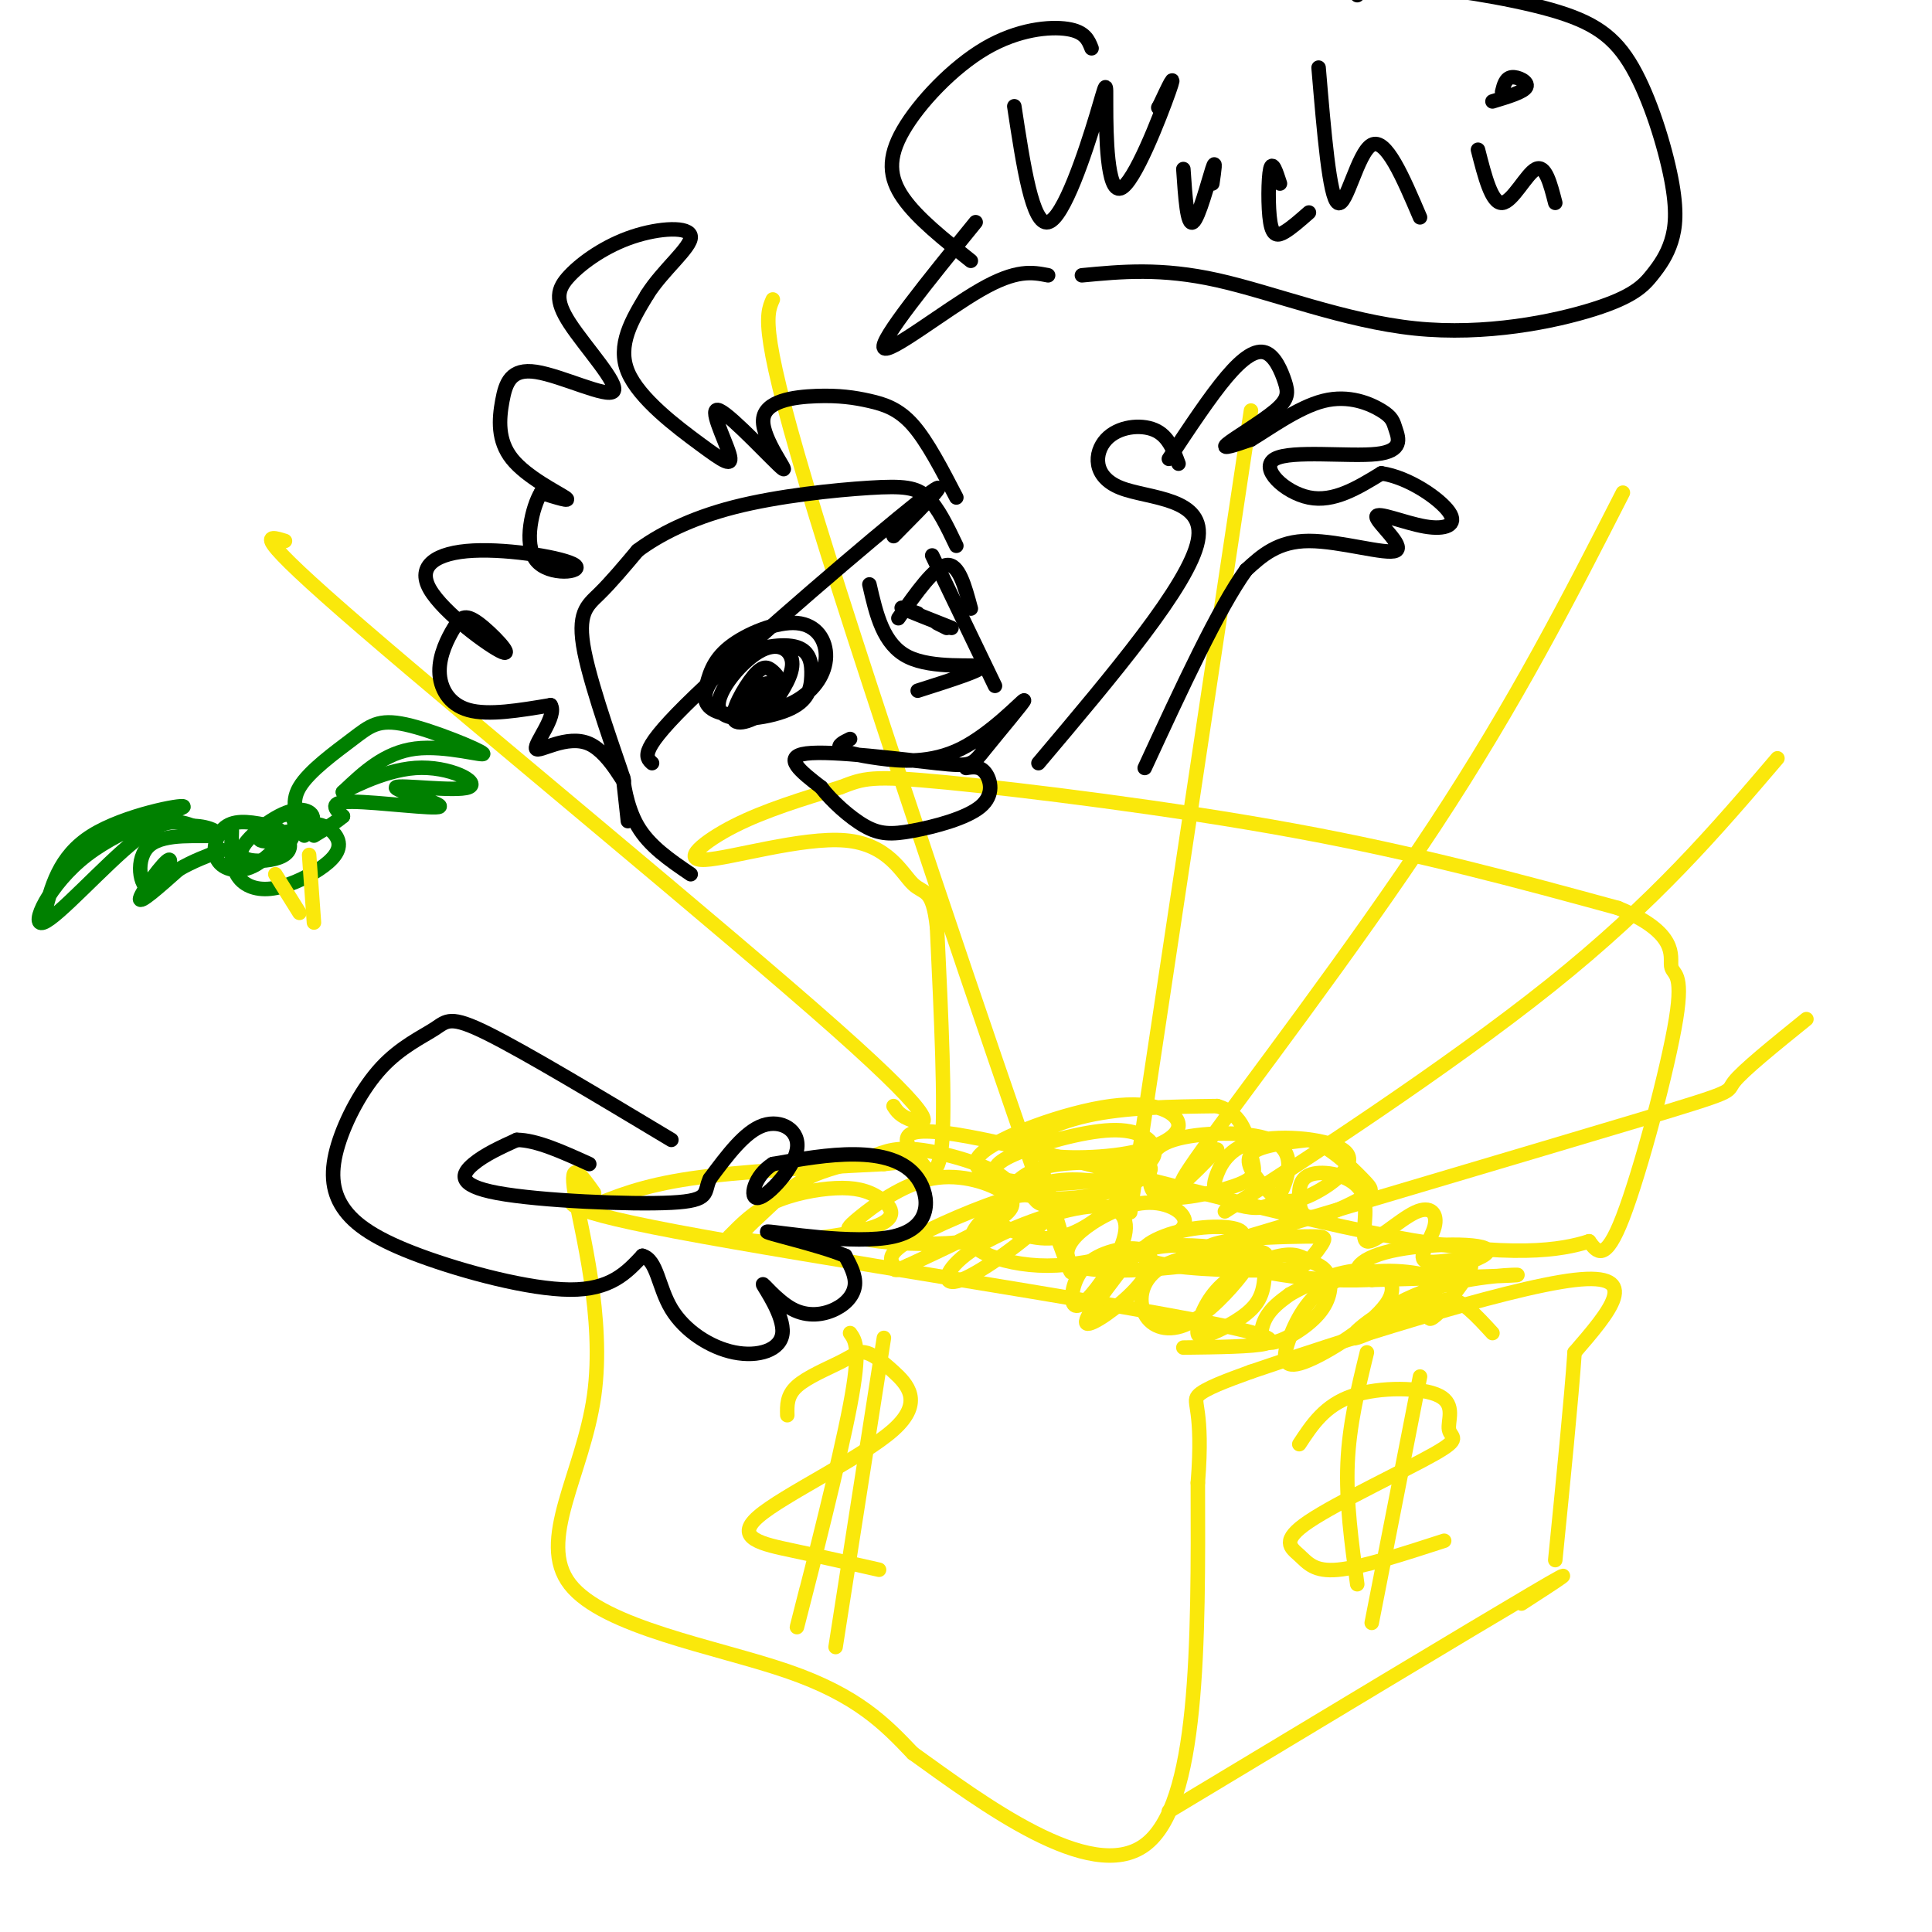 <svg viewBox='0 0 400 400' version='1.1' xmlns='http://www.w3.org/2000/svg' xmlns:xlink='http://www.w3.org/1999/xlink'><g fill='none' stroke='#fae80b' stroke-width='3' stroke-linecap='round' stroke-linejoin='round'><path d='M122,247c-4.867,1.378 -9.733,2.756 18,8c27.733,5.244 88.067,14.356 111,19c22.933,4.644 8.467,4.822 -6,5'/><path d='M123,247c-2.612,-3.691 -5.225,-7.381 -4,0c1.225,7.381 6.287,25.834 4,42c-2.287,16.166 -11.923,30.045 -5,39c6.923,8.955 30.407,12.987 45,18c14.593,5.013 20.297,11.006 26,17'/><path d='M189,363c14.222,10.200 36.778,27.200 48,19c11.222,-8.200 11.111,-41.600 11,-75'/><path d='M248,307c1.222,-15.444 -1.222,-16.556 0,-18c1.222,-1.444 6.111,-3.222 11,-5'/><path d='M259,284c16.600,-5.667 52.600,-17.333 67,-19c14.400,-1.667 7.200,6.667 0,15'/><path d='M326,280c-0.667,9.667 -2.333,26.333 -4,43'/><path d='M242,375c31.417,-18.917 62.833,-37.833 75,-45c12.167,-7.167 5.083,-2.583 -2,2'/><path d='M122,250c5.417,-2.250 10.833,-4.500 21,-6c10.167,-1.500 25.083,-2.250 40,-3'/><path d='M183,241c7.750,-0.762 7.125,-1.167 8,0c0.875,1.167 3.250,3.905 4,-4c0.750,-7.905 -0.125,-26.452 -1,-45'/><path d='M194,192c-0.915,-8.366 -2.704,-6.780 -5,-9c-2.296,-2.220 -5.100,-8.244 -14,-9c-8.900,-0.756 -23.896,3.758 -29,4c-5.104,0.242 -0.315,-3.788 6,-7c6.315,-3.212 14.158,-5.606 22,-8'/><path d='M174,163c4.893,-1.869 6.125,-2.542 22,-1c15.875,1.542 46.393,5.298 72,10c25.607,4.702 46.304,10.351 67,16'/><path d='M335,188c12.643,5.164 10.750,10.075 11,12c0.250,1.925 2.644,0.864 1,11c-1.644,10.136 -7.327,31.467 -11,41c-3.673,9.533 -5.337,7.266 -7,5'/><path d='M329,257c-5.536,1.774 -15.875,3.708 -41,-1c-25.125,-4.708 -65.036,-16.060 -84,-20c-18.964,-3.940 -16.982,-0.470 -15,3'/><path d='M189,239c-2.667,0.667 -1.833,0.833 -1,1'/><path d='M151,256c2.562,-2.599 5.123,-5.197 9,-7c3.877,-1.803 9.068,-2.810 13,-3c3.932,-0.190 6.604,0.437 9,2c2.396,1.563 4.516,4.060 -1,6c-5.516,1.940 -18.667,3.321 -24,3c-5.333,-0.321 -2.846,-2.343 0,-5c2.846,-2.657 6.053,-5.948 10,-8c3.947,-2.052 8.635,-2.865 12,-4c3.365,-1.135 5.407,-2.593 11,-2c5.593,0.593 14.736,3.238 18,6c3.264,2.762 0.650,5.641 -1,8c-1.650,2.359 -2.338,4.197 -7,5c-4.662,0.803 -13.300,0.569 -18,0c-4.700,-0.569 -5.461,-1.475 -6,-2c-0.539,-0.525 -0.857,-0.668 2,-3c2.857,-2.332 8.890,-6.852 15,-8c6.110,-1.148 12.299,1.075 15,3c2.701,1.925 1.915,3.550 -2,6c-3.915,2.450 -10.957,5.725 -18,9'/><path d='M188,262c-3.325,1.546 -2.636,0.910 -3,0c-0.364,-0.910 -1.780,-2.094 3,-5c4.780,-2.906 15.756,-7.535 21,-9c5.244,-1.465 4.756,0.234 6,1c1.244,0.766 4.221,0.597 1,4c-3.221,3.403 -12.640,10.376 -17,12c-4.360,1.624 -3.660,-2.101 2,-6c5.660,-3.899 16.281,-7.971 23,-9c6.719,-1.029 9.536,0.987 9,5c-0.536,4.013 -4.424,10.025 -7,13c-2.576,2.975 -3.839,2.915 -4,1c-0.161,-1.915 0.780,-5.684 4,-8c3.220,-2.316 8.719,-3.177 11,-2c2.281,1.177 1.345,4.394 -2,8c-3.345,3.606 -9.099,7.602 -10,7c-0.901,-0.602 3.049,-5.801 7,-11'/><path d='M232,263c2.265,-2.857 4.427,-4.498 9,-5c4.573,-0.502 11.556,0.136 15,1c3.444,0.864 3.348,1.953 1,5c-2.348,3.047 -6.948,8.051 -11,10c-4.052,1.949 -7.554,0.844 -9,-2c-1.446,-2.844 -0.834,-7.427 4,-10c4.834,-2.573 13.892,-3.134 18,-3c4.108,0.134 3.266,0.965 3,3c-0.266,2.035 0.042,5.276 -2,8c-2.042,2.724 -6.435,4.932 -9,6c-2.565,1.068 -3.304,0.995 -3,-1c0.304,-1.995 1.649,-5.913 5,-9c3.351,-3.087 8.708,-5.344 12,-6c3.292,-0.656 4.518,0.289 6,1c1.482,0.711 3.220,1.188 4,3c0.780,1.812 0.601,4.960 -2,8c-2.601,3.040 -7.623,5.972 -10,6c-2.377,0.028 -2.108,-2.849 -1,-5c1.108,-2.151 3.054,-3.575 5,-5'/><path d='M267,268c3.610,-2.127 10.137,-4.946 15,-5c4.863,-0.054 8.064,2.655 5,7c-3.064,4.345 -12.392,10.326 -17,12c-4.608,1.674 -4.495,-0.959 -3,-5c1.495,-4.041 4.371,-9.489 10,-12c5.629,-2.511 14.009,-2.085 18,-1c3.991,1.085 3.591,2.829 -1,6c-4.591,3.171 -13.375,7.767 -14,7c-0.625,-0.767 6.909,-6.899 16,-10c9.091,-3.101 19.740,-3.172 18,-3c-1.740,0.172 -15.870,0.586 -30,1'/><path d='M284,265c-5.228,-1.094 -3.298,-4.328 4,-6c7.298,-1.672 19.965,-1.783 20,0c0.035,1.783 -12.563,5.459 -25,6c-12.437,0.541 -24.715,-2.052 -30,-4c-5.285,-1.948 -3.579,-3.250 1,-4c4.579,-0.750 12.031,-0.949 16,-1c3.969,-0.051 4.453,0.046 4,1c-0.453,0.954 -1.845,2.766 -3,4c-1.155,1.234 -2.072,1.889 -9,2c-6.928,0.111 -19.867,-0.321 -24,-2c-4.133,-1.679 0.541,-4.606 6,-6c5.459,-1.394 11.703,-1.255 13,0c1.297,1.255 -2.351,3.628 -6,6'/><path d='M251,261c-5.406,1.492 -15.920,2.221 -22,2c-6.080,-0.221 -7.725,-1.392 -8,-3c-0.275,-1.608 0.821,-3.655 4,-6c3.179,-2.345 8.442,-4.990 13,-5c4.558,-0.010 8.410,2.613 7,5c-1.410,2.387 -8.083,4.536 -14,6c-5.917,1.464 -11.079,2.241 -16,2c-4.921,-0.241 -9.600,-1.502 -12,-3c-2.400,-1.498 -2.519,-3.235 0,-6c2.519,-2.765 7.676,-6.558 13,-8c5.324,-1.442 10.814,-0.534 14,0c3.186,0.534 4.068,0.692 2,3c-2.068,2.308 -7.087,6.765 -12,8c-4.913,1.235 -9.719,-0.751 -12,-2c-2.281,-1.249 -2.037,-1.759 -1,-4c1.037,-2.241 2.868,-6.212 8,-8c5.132,-1.788 13.566,-1.394 22,-1'/><path d='M237,241c3.103,0.806 -0.140,3.322 -5,5c-4.860,1.678 -11.338,2.517 -16,2c-4.662,-0.517 -7.510,-2.389 -9,-4c-1.490,-1.611 -1.623,-2.961 3,-5c4.623,-2.039 14.002,-4.769 20,-5c5.998,-0.231 8.615,2.035 9,4c0.385,1.965 -1.461,3.629 -6,5c-4.539,1.371 -11.770,2.448 -19,2c-7.230,-0.448 -14.459,-2.422 -11,-6c3.459,-3.578 17.607,-8.759 27,-10c9.393,-1.241 14.031,1.457 14,4c-0.031,2.543 -4.730,4.929 -12,6c-7.270,1.071 -17.111,0.827 -19,-1c-1.889,-1.827 4.175,-5.236 12,-7c7.825,-1.764 17.413,-1.882 27,-2'/><path d='M252,229c5.657,1.654 6.300,6.791 7,10c0.700,3.209 1.457,4.492 -2,6c-3.457,1.508 -11.127,3.242 -15,3c-3.873,-0.242 -3.949,-2.459 -4,-5c-0.051,-2.541 -0.077,-5.407 5,-7c5.077,-1.593 15.255,-1.913 20,0c4.745,1.913 4.056,6.059 3,9c-1.056,2.941 -2.478,4.679 -5,5c-2.522,0.321 -6.144,-0.773 -8,-2c-1.856,-1.227 -1.947,-2.586 -1,-5c0.947,-2.414 2.931,-5.882 9,-7c6.069,-1.118 16.223,0.115 18,3c1.777,2.885 -4.823,7.423 -9,9c-4.177,1.577 -5.932,0.194 -8,-2c-2.068,-2.194 -4.448,-5.198 -3,-7c1.448,-1.802 6.724,-2.401 12,-3'/><path d='M271,236c4.199,1.181 8.695,5.635 11,8c2.305,2.365 2.418,2.641 0,4c-2.418,1.359 -7.368,3.802 -10,4c-2.632,0.198 -2.946,-1.849 -3,-4c-0.054,-2.151 0.152,-4.407 3,-5c2.848,-0.593 8.340,0.478 10,4c1.660,3.522 -0.511,9.495 1,10c1.511,0.505 6.703,-4.459 10,-6c3.297,-1.541 4.698,0.339 4,3c-0.698,2.661 -3.496,6.101 -2,7c1.496,0.899 7.284,-0.743 9,0c1.716,0.743 -0.642,3.872 -3,7'/><path d='M301,268c-1.726,2.536 -4.542,5.375 -5,5c-0.458,-0.375 1.440,-3.964 4,-4c2.560,-0.036 5.780,3.482 9,7'/><path d='M59,112c-3.821,-1.196 -7.643,-2.393 16,18c23.643,20.393 74.750,62.375 98,83c23.250,20.625 18.643,19.893 16,19c-2.643,-0.893 -3.321,-1.946 -4,-3'/><path d='M160,62c-1.422,3.222 -2.844,6.444 9,45c11.844,38.556 36.956,112.444 47,141c10.044,28.556 5.022,11.778 0,-5'/><path d='M259,85c0.000,0.000 -25.000,166.000 -25,166'/><path d='M336,102c-11.067,21.689 -22.133,43.378 -39,69c-16.867,25.622 -39.533,55.178 -48,67c-8.467,11.822 -2.733,5.911 3,0'/><path d='M368,157c-12.644,14.822 -25.289,29.644 -47,47c-21.711,17.356 -52.489,37.244 -63,44c-10.511,6.756 -0.756,0.378 9,-6'/><path d='M374,211c-6.607,5.339 -13.214,10.679 -15,13c-1.786,2.321 1.250,1.625 -20,8c-21.250,6.375 -66.786,19.821 -84,25c-17.214,5.179 -6.107,2.089 5,-1'/><path d='M163,293c-0.054,-2.046 -0.108,-4.093 2,-6c2.108,-1.907 6.379,-3.676 9,-5c2.621,-1.324 3.592,-2.203 5,-2c1.408,0.203 3.253,1.488 6,4c2.747,2.512 6.396,6.251 0,12c-6.396,5.749 -22.837,13.509 -28,18c-5.163,4.491 0.954,5.712 7,7c6.046,1.288 12.023,2.644 18,4'/><path d='M176,276c1.133,1.578 2.267,3.156 0,15c-2.267,11.844 -7.933,33.956 -10,42c-2.067,8.044 -0.533,2.022 1,-4'/><path d='M183,277c0.000,0.000 -10.000,64.000 -10,64'/></g>
<g fill='none' stroke='#000000' stroke-width='3' stroke-linecap='round' stroke-linejoin='round'><path d='M135,158c-1.422,-1.311 -2.844,-2.622 9,-14c11.844,-11.378 36.956,-32.822 46,-40c9.044,-7.178 2.022,-0.089 -5,7'/><path d='M146,143c0.734,-3.091 1.469,-6.181 5,-9c3.531,-2.819 9.859,-5.366 14,-5c4.141,0.366 6.095,3.644 6,7c-0.095,3.356 -2.240,6.790 -6,9c-3.760,2.210 -9.136,3.197 -13,3c-3.864,-0.197 -6.215,-1.578 -6,-4c0.215,-2.422 2.997,-5.884 7,-8c4.003,-2.116 9.225,-2.885 12,-2c2.775,0.885 3.101,3.426 3,6c-0.101,2.574 -0.629,5.181 -5,7c-4.371,1.819 -12.584,2.848 -14,0c-1.416,-2.848 3.965,-9.575 8,-12c4.035,-2.425 6.724,-0.550 7,2c0.276,2.550 -1.862,5.775 -4,9'/><path d='M160,146c-2.620,2.589 -7.169,4.560 -8,3c-0.831,-1.560 2.057,-6.651 4,-9c1.943,-2.349 2.939,-1.955 4,-1c1.061,0.955 2.185,2.471 1,4c-1.185,1.529 -4.678,3.070 -6,3c-1.322,-0.070 -0.471,-1.749 1,-3c1.471,-1.251 3.563,-2.072 3,-1c-0.563,1.072 -3.782,4.036 -7,7'/><path d='M198,103c-3.012,-5.814 -6.025,-11.629 -9,-15c-2.975,-3.371 -5.914,-4.300 -9,-5c-3.086,-0.700 -6.319,-1.173 -11,-1c-4.681,0.173 -10.810,0.992 -11,5c-0.190,4.008 5.558,11.206 4,10c-1.558,-1.206 -10.423,-10.815 -13,-12c-2.577,-1.185 1.134,6.053 2,9c0.866,2.947 -1.113,1.601 -6,-2c-4.887,-3.601 -12.682,-9.457 -15,-15c-2.318,-5.543 0.841,-10.771 4,-16'/><path d='M134,61c3.189,-5.089 9.162,-9.811 9,-12c-0.162,-2.189 -6.458,-1.846 -12,0c-5.542,1.846 -10.328,5.194 -13,8c-2.672,2.806 -3.228,5.069 0,10c3.228,4.931 10.240,12.532 9,14c-1.240,1.468 -10.733,-3.195 -16,-4c-5.267,-0.805 -6.309,2.248 -7,6c-0.691,3.752 -1.032,8.202 2,12c3.032,3.798 9.438,6.942 11,8c1.562,1.058 -1.719,0.029 -5,-1'/><path d='M112,102c-1.769,2.889 -3.692,10.611 -1,14c2.692,3.389 9.998,2.444 8,1c-1.998,-1.444 -13.299,-3.388 -21,-3c-7.701,0.388 -11.800,3.107 -9,8c2.800,4.893 12.501,11.961 15,13c2.499,1.039 -2.203,-3.951 -5,-6c-2.797,-2.049 -3.688,-1.157 -5,1c-1.312,2.157 -3.046,5.581 -3,9c0.046,3.419 1.870,6.834 6,8c4.130,1.166 10.565,0.083 17,-1'/><path d='M114,146c1.433,2.160 -3.484,8.059 -3,9c0.484,0.941 6.370,-3.077 11,-1c4.630,2.077 8.004,10.247 7,7c-1.004,-3.247 -6.386,-17.913 -8,-26c-1.614,-8.087 0.539,-9.596 3,-12c2.461,-2.404 5.231,-5.702 8,-9'/><path d='M132,114c4.242,-3.188 10.848,-6.659 20,-9c9.152,-2.341 20.848,-3.553 28,-4c7.152,-0.447 9.758,-0.128 12,2c2.242,2.128 4.121,6.064 6,10'/><path d='M180,121c1.422,6.222 2.844,12.444 8,15c5.156,2.556 14.044,1.444 15,2c0.956,0.556 -6.022,2.778 -13,5'/><path d='M176,153c-1.357,0.659 -2.714,1.318 -2,2c0.714,0.682 3.499,1.387 8,2c4.501,0.613 10.719,1.132 17,-2c6.281,-3.132 12.625,-9.917 13,-10c0.375,-0.083 -5.219,6.534 -8,10c-2.781,3.466 -2.749,3.779 -10,3c-7.251,-0.779 -21.786,-2.651 -27,-2c-5.214,0.651 -1.107,3.826 3,7'/><path d='M170,163c2.115,2.782 5.904,6.237 9,8c3.096,1.763 5.500,1.833 10,1c4.500,-0.833 11.096,-2.571 14,-5c2.904,-2.429 2.115,-5.551 1,-7c-1.115,-1.449 -2.558,-1.224 -4,-1'/><path d='M215,158c15.596,-18.472 31.193,-36.944 33,-46c1.807,-9.056 -10.175,-8.695 -16,-11c-5.825,-2.305 -5.491,-7.274 -3,-10c2.491,-2.726 7.140,-3.207 10,-2c2.860,1.207 3.930,4.104 5,7'/><path d='M242,95c4.280,-6.470 8.560,-12.940 12,-17c3.440,-4.060 6.041,-5.709 8,-5c1.959,0.709 3.278,3.778 4,6c0.722,2.222 0.848,3.598 -2,6c-2.848,2.402 -8.671,5.829 -10,7c-1.329,1.171 1.835,0.085 5,-1'/><path d='M259,91c3.483,-2.046 9.691,-6.662 15,-8c5.309,-1.338 9.719,0.603 12,2c2.281,1.397 2.435,2.250 3,4c0.565,1.750 1.543,4.397 -4,5c-5.543,0.603 -17.608,-0.838 -21,1c-3.392,1.838 1.888,6.954 7,8c5.112,1.046 10.056,-1.977 15,-5'/><path d='M286,98c5.597,0.790 12.090,5.264 14,8c1.910,2.736 -0.765,3.733 -5,3c-4.235,-0.733 -10.032,-3.196 -10,-2c0.032,1.196 5.893,6.053 4,7c-1.893,0.947 -11.541,-2.015 -18,-2c-6.459,0.015 -9.730,3.008 -13,6'/><path d='M258,118c-5.667,7.833 -13.333,24.417 -21,41'/><path d='M139,236c-15.078,-9.049 -30.157,-18.097 -38,-22c-7.843,-3.903 -8.451,-2.660 -11,-1c-2.549,1.660 -7.039,3.736 -11,8c-3.961,4.264 -7.393,10.714 -9,16c-1.607,5.286 -1.390,9.406 1,13c2.390,3.594 6.951,6.660 16,10c9.049,3.340 22.585,6.954 31,7c8.415,0.046 11.707,-3.477 15,-7'/><path d='M133,260c3.075,0.846 3.263,6.462 6,11c2.737,4.538 8.023,7.997 13,9c4.977,1.003 9.644,-0.449 10,-4c0.356,-3.551 -3.598,-9.200 -4,-10c-0.402,-0.800 2.748,3.250 6,5c3.252,1.750 6.606,1.202 9,0c2.394,-1.202 3.827,-3.058 4,-5c0.173,-1.942 -0.913,-3.971 -2,-6'/><path d='M175,260c-5.389,-2.293 -17.861,-5.026 -16,-5c1.861,0.026 18.056,2.811 26,1c7.944,-1.811 7.639,-8.218 5,-12c-2.639,-3.782 -7.611,-4.938 -13,-5c-5.389,-0.062 -11.194,0.969 -17,2'/><path d='M160,241c-3.871,2.386 -5.048,7.351 -3,7c2.048,-0.351 7.321,-6.018 8,-10c0.679,-3.982 -3.234,-6.281 -7,-5c-3.766,1.281 -7.383,6.140 -11,11'/><path d='M147,244c-1.440,2.876 0.459,4.565 -8,5c-8.459,0.435 -27.278,-0.383 -36,-2c-8.722,-1.617 -7.349,-4.033 -5,-6c2.349,-1.967 5.675,-3.483 9,-5'/><path d='M107,236c4.000,0.000 9.500,2.500 15,5'/><path d='M130,170c-0.511,-4.689 -1.022,-9.378 -1,-9c0.022,0.378 0.578,5.822 3,10c2.422,4.178 6.711,7.089 11,10'/><path d='M193,115c0.000,0.000 13.000,27.000 13,27'/><path d='M186,128c3.750,-5.333 7.500,-10.667 10,-11c2.500,-0.333 3.750,4.333 5,9'/><path d='M190,127c-2.083,-0.750 -4.167,-1.500 -3,-1c1.167,0.500 5.583,2.250 10,4'/><path d='M196,130c0.000,0.000 -2.000,-1.000 -2,-1'/></g>
<g fill='none' stroke='#008000' stroke-width='3' stroke-linecap='round' stroke-linejoin='round'><path d='M9,190c1.576,-6.351 3.153,-12.702 10,-17c6.847,-4.298 18.965,-6.544 19,-6c0.035,0.544 -12.011,3.878 -20,10c-7.989,6.122 -11.920,15.033 -9,14c2.920,-1.033 12.691,-12.009 19,-17c6.309,-4.991 9.154,-3.995 12,-3'/><path d='M40,171c3.525,0.050 6.338,1.677 4,2c-2.338,0.323 -9.828,-0.656 -13,2c-3.172,2.656 -2.025,8.949 0,9c2.025,0.051 4.930,-6.140 4,-6c-0.930,0.140 -5.694,6.611 -6,8c-0.306,1.389 3.847,-2.306 8,-6'/><path d='M37,180c2.833,-1.667 5.917,-2.833 9,-4'/><path d='M48,172c-0.110,3.380 -0.220,6.761 1,9c1.220,2.239 3.769,3.337 7,3c3.231,-0.337 7.144,-2.109 10,-4c2.856,-1.891 4.654,-3.902 4,-6c-0.654,-2.098 -3.761,-4.283 -7,-3c-3.239,1.283 -6.610,6.035 -10,8c-3.390,1.965 -6.797,1.145 -8,-1c-1.203,-2.145 -0.201,-5.613 2,-7c2.201,-1.387 5.600,-0.694 9,0'/><path d='M56,171c2.408,0.728 3.928,2.549 4,4c0.072,1.451 -1.304,2.531 -4,3c-2.696,0.469 -6.714,0.327 -6,-2c0.714,-2.327 6.158,-6.837 10,-8c3.842,-1.163 6.083,1.022 4,3c-2.083,1.978 -8.489,3.749 -10,3c-1.511,-0.749 1.874,-4.018 4,-5c2.126,-0.982 2.992,0.325 3,2c0.008,1.675 -0.844,3.720 -2,4c-1.156,0.280 -2.616,-1.206 -2,-2c0.616,-0.794 3.308,-0.897 6,-1'/><path d='M63,172c1.000,0.000 0.500,0.500 0,1'/><path d='M63,172c-1.488,-2.817 -2.976,-5.634 -1,-9c1.976,-3.366 7.416,-7.280 11,-10c3.584,-2.720 5.311,-4.244 11,-3c5.689,1.244 15.339,5.258 16,6c0.661,0.742 -7.668,-1.788 -14,-1c-6.332,0.788 -10.666,4.894 -15,9'/><path d='M71,164c0.106,-0.002 7.872,-4.508 15,-5c7.128,-0.492 13.620,3.028 11,4c-2.620,0.972 -14.352,-0.606 -15,0c-0.648,0.606 9.787,3.394 9,4c-0.787,0.606 -12.796,-0.970 -18,-1c-5.204,-0.030 -3.602,1.485 -2,3'/><path d='M71,169c-1.333,1.167 -3.667,2.583 -6,4'/></g>
<g fill='none' stroke='#fae80b' stroke-width='3' stroke-linecap='round' stroke-linejoin='round'><path d='M57,181c0.000,0.000 5.000,8.000 5,8'/><path d='M64,177c0.000,0.000 1.000,14.000 1,14'/></g>
<g fill='none' stroke='#000000' stroke-width='3' stroke-linecap='round' stroke-linejoin='round'><path d='M202,46c-9.933,12.244 -19.867,24.489 -19,26c0.867,1.511 12.533,-7.711 20,-12c7.467,-4.289 10.733,-3.644 14,-3'/><path d='M210,22c1.885,12.392 3.769,24.785 7,24c3.231,-0.785 7.808,-14.746 10,-22c2.192,-7.254 2.000,-7.800 2,-2c0.000,5.800 0.192,17.946 3,17c2.808,-0.946 8.231,-14.985 10,-20c1.769,-5.015 -0.115,-1.008 -2,3'/><path d='M240,22c-0.333,0.500 -0.167,0.250 0,0'/><path d='M245,35c0.400,5.933 0.800,11.867 2,11c1.200,-0.867 3.200,-8.533 4,-11c0.800,-2.467 0.400,0.267 0,3'/><path d='M265,38c-0.786,-2.429 -1.571,-4.857 -2,-3c-0.429,1.857 -0.500,8.000 0,11c0.500,3.000 1.571,2.857 3,2c1.429,-0.857 3.214,-2.429 5,-4'/><path d='M273,14c1.133,13.489 2.267,26.978 4,28c1.733,1.022 4.067,-10.422 7,-12c2.933,-1.578 6.467,6.711 10,15'/><path d='M306,31c1.422,5.578 2.844,11.156 5,11c2.156,-0.156 5.044,-6.044 7,-7c1.956,-0.956 2.978,3.022 4,7'/><path d='M311,19c0.356,-1.422 0.711,-2.844 2,-3c1.289,-0.156 3.511,0.956 3,2c-0.511,1.044 -3.756,2.022 -7,3'/><path d='M224,57c8.224,-0.785 16.448,-1.570 28,1c11.552,2.570 26.432,8.496 41,10c14.568,1.504 28.825,-1.413 37,-4c8.175,-2.587 10.267,-4.844 12,-7c1.733,-2.156 3.108,-4.212 4,-7c0.892,-2.788 1.303,-6.308 0,-13c-1.303,-6.692 -4.318,-16.557 -8,-23c-3.682,-6.443 -8.030,-9.466 -17,-12c-8.970,-2.534 -22.563,-4.581 -30,-5c-7.437,-0.419 -8.719,0.791 -10,2'/><path d='M201,54c-5.530,-4.386 -11.059,-8.772 -14,-13c-2.941,-4.228 -3.293,-8.298 0,-14c3.293,-5.702 10.233,-13.035 17,-17c6.767,-3.965 13.362,-4.561 17,-4c3.638,0.561 4.319,2.281 5,4'/></g>
<g fill='none' stroke='#fae80b' stroke-width='3' stroke-linecap='round' stroke-linejoin='round'><path d='M269,299c2.641,-4.028 5.282,-8.055 11,-10c5.718,-1.945 14.514,-1.806 18,0c3.486,1.806 1.662,5.280 2,7c0.338,1.720 2.839,1.685 -3,5c-5.839,3.315 -20.019,9.981 -26,14c-5.981,4.019 -3.764,5.390 -2,7c1.764,1.610 3.075,3.460 8,3c4.925,-0.460 13.462,-3.230 22,-6'/><path d='M283,280c-1.833,7.500 -3.667,15.000 -4,23c-0.333,8.000 0.833,16.500 2,25'/><path d='M294,285c0.000,0.000 -10.000,51.000 -10,51'/></g>
</svg>